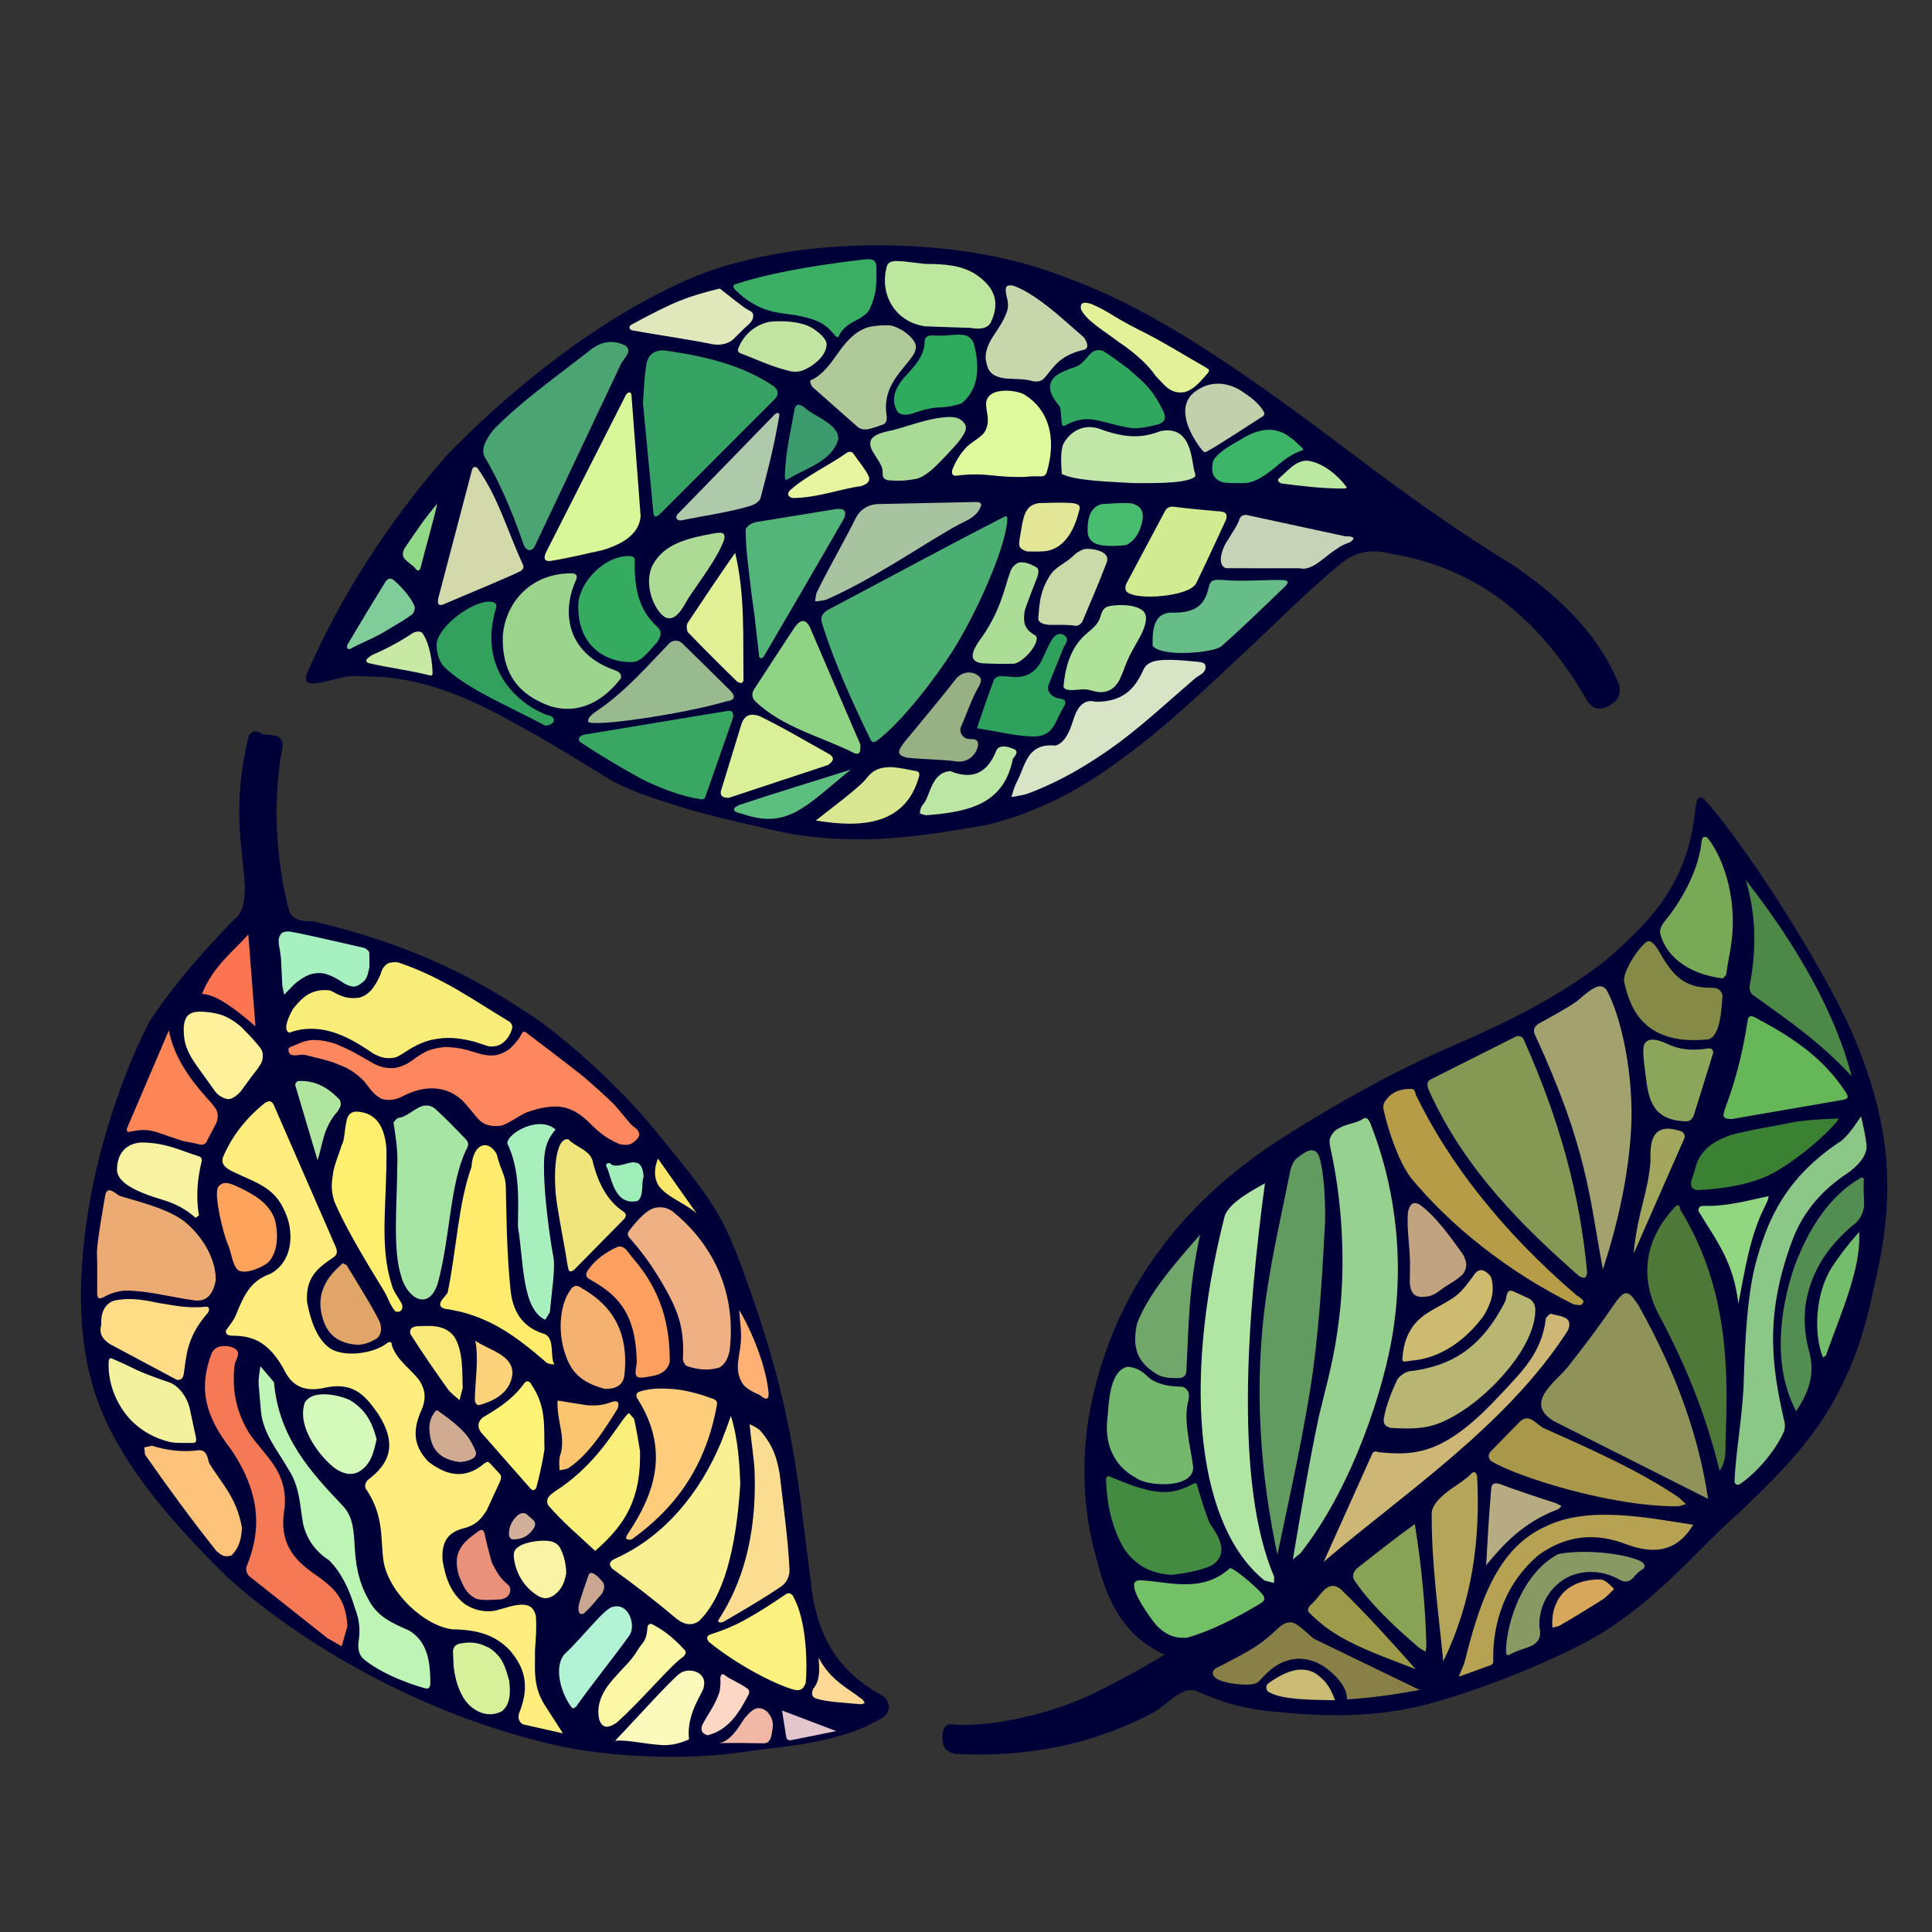 <svg width="24" height="24" version="1.1" viewBox="0 0 6.35 6.35" xmlns="http://www.w3.org/2000/svg">
 <rect x="0" y="0" width="6.35" height="6.35" fill="#333333" stroke="none"/>
 <g transform="translate(-123.5 -229.6)">
  <g transform="matrix(.188 0 0 .188 102.92 189.13)">
   <g fill="#000039">
    <path d="m113.81 228.16c-0.287 1.198-0.108 1.875-0.061 2.577 5e-3 0.302-0.045 0.499-0.186 0.604-0.823 0.845-1.16 1.314-1.467 1.759-0.411 0.772-0.884 2.068-1.086 3.338-0.157 0.986-0.216 2.13 0.11 3.156 0.333 1.047 1.117 2.062 2.317 3.239 1.094 0.992 3.126 2.326 5.664 2.925 1.082 0.255 2.453 0.273 3.333 0.141 0.422-0.063 0.779-0.092 1.085-0.145 0.607-0.105 1.023-0.24 1.4-0.472 0.149-0.128 0.091-0.293-0.027-0.375-0.781-0.421-1.165-1.054-1.254-2.043-0.241-1.772-0.273-3.024-1.313-5.737-0.228-0.547-0.365-0.766-0.649-1.153-0.205-0.28-0.499-0.628-0.738-0.926-0.623-0.779-1.71-1.752-2.318-2.117-0.717-0.474-1.399-0.84-2.454-1.212-0.347-0.112-0.708-0.226-1.235-0.349-0.262 0.011-0.357-0.063-0.407-0.174-0.187-0.698-0.324-1.779-0.117-2.874-1.9e-4 -0.047 0.01-0.129-0.084-0.179-0.071-0.037-0.249-0.026-0.291-0.056-0.084-0.061-0.181-0.048-0.224 0.074z"/>
    <path d="m126.18 245.93c1.132 0.057 2.291-0.115 3.442-0.719 0.233-0.117 0.511-0.5 0.79-0.371 0.522 0.235 0.927 0.324 1.533 0.368 0.893 0.084 1.756 0.066 2.657-0.196 1.033-0.301 2.202-0.805 2.76-1.132 1.124-0.658 1.85-1.609 2.498-2.155 0.966-0.936 1.936-1.812 2.353-3.882 0.343-1.437 0.434-2.689-0.384-4.566-0.591-1.305-1.936-3.352-2.561-4.033-0.133-0.112-0.141 0.056-0.159 0.146-0.12 1.323-0.791 1.988-1.57 2.667-0.774 0.606-1.663 1.057-2.628 1.473-1.019 0.437-2.036 1.003-2.94 1.576-1.365 0.857-3.044 2.352-3.482 5.015-0.022 0.18-0.197 1.247 0.164 2.449 0.178 0.715 0.484 1.313 1.177 1.623-0.424 0.261-0.898 0.508-1.2 0.658-0.776 0.387-1.889 0.63-2.562 0.559-0.117 0.024-0.128 0.168-0.124 0.265 5e-3 0.121 0.061 0.23 0.238 0.255z"/>
    <path d="m132.96 225.08c0.192-0.139 0.446-0.231 0.814-0.134 1.607 0.257 2.677 1.23 3.455 2.594 0.072 0.08 0.144 0.158 0.335 0.085 0.068-0.036 0.12-0.077 0.165-0.119 0.087-0.133 0.063-0.243 0.013-0.347-0.38-0.873-1.062-1.499-1.855-2.034-1.072-0.654-2.056-1.377-3.024-2.112-2.558-1.928-3.732-2.537-4.97-2.974-1.673-0.617-4.371-0.692-6.244 0.048-1.881 0.781-3.528 2.271-4.356 3.124-1.03 1.172-1.86 2.459-2.454 3.819-0.052 0.128-0.021 0.2 0.146 0.183 0.225-0.031 0.404-0.1 0.62-0.128 0.224 2.5e-4 0.325 8e-3 0.598 0.019 1.121 0.116 1.936 0.628 2.68 1.038 0.428 0.246 0.835 0.499 1.246 0.751 0.18 0.106 0.447 0.225 0.898 0.371 0.654 0.223 1.28 0.359 1.912 0.503 0.551 0.137 1.125 0.18 1.71 0.172 0.766-0.023 1.416-0.138 2.069-0.251 0.884-0.214 1.649-0.625 2.318-1.123 0.837-0.602 1.561-1.311 2.304-2.001 0.542-0.514 1.078-1.048 1.619-1.485z"/>
   </g>
   <g>
    <path d="m113 232.64c0.193-0.482 0.552-0.746 0.809-1.037l0.125 1.605c-0.344-0.293-0.666-0.548-0.933-0.567z" fill="#fd7450"/>
    <path d="m112.68 233.24c-5.2e-4 0.137 0.014 0.269 0.07 0.388 0.06 0.138 0.151 0.265 0.245 0.391l0.239 0.335c0.084 0.104 0.198 0.127 0.224 0.127 0.056 6e-3 0.152-0.057 0.22-0.136l0.184-0.251c0.063-0.08 0.125-0.159 0.173-0.24 0.016-0.041 0.033-0.08 0.027-0.166-0.01-0.078-0.075-0.142-0.132-0.209-0.072-0.089-0.158-0.167-0.236-0.252-0.079-0.07-0.16-0.128-0.248-0.172-0.105-0.056-0.211-0.075-0.305-0.09-0.143-0.013-0.306-0.038-0.396 0.063-0.051 0.064-0.06 0.138-0.065 0.21z" fill="#fff19b"/>
    <path d="m112.42 233.28-0.731 1.71c-0.012 0.033 6e-3 0.069 0.024 0.066 0.085-0.015 0.169-0.033 0.26-0.035 0.096 2e-3 0.179 0.013 0.359 0.081l0.332 0.112c0.06 9e-3 0.25 0.046 0.303 0.063 0.049 0.01 0.093-0.017 0.105-0.035 0.061-0.131 0.128-0.236 0.186-0.362 0.021-0.059 0.026-0.141-6e-3 -0.211-0.05-0.075-0.11-0.149-0.178-0.22-0.315-0.353-0.569-0.727-0.654-1.17z" fill="#fd8556"/>
    <path d="m114.11 234.54c-0.324 0.258-0.578 0.569-0.74 0.949-0.049 0.128 0.045 0.201 0.166 0.259 0.455 0.22 0.773 0.278 0.955 0.807 0.101 0.294 0.095 0.761-0.291 0.978-0.364 0.128-0.473 0.396-0.604 0.714-0.038 0.099-0.111 0.187-0.177 0.277-0.011 0.056 0.021 0.082 0.076 0.092 0.33 4e-3 0.659 0.043 0.974 0.661 0.17 0.298 0.442 0.306 0.693 0.247 0.512-0.108 0.717 0.177 0.921 0.466 0.347 0.545 0.179 0.88-0.186 1.15-0.026 0.035-0.083 0.108-8e-3 0.19 0.297 0.463 0.228 0.845 0.286 1.244 0.104 0.548 0.71 1.115 1.201 1.177 0.446 6e-3 0.746 0.1 1 0.361 0.238 0.276 0.377 0.593 0.167 1.107-0.025 0.086 1.3e-4 0.158 0.072 0.194l0.695 0.157-0.303-0.471c-0.234-0.352-0.179-0.659-0.186-0.976 0.013-0.201 0.032-0.402 0.016-0.604-0.028-0.116-0.078-0.187-0.211-0.198-0.157-0.011-0.339 0.065-0.511 0.106-0.211 0.03-0.374-0.024-0.517-0.115-0.25-0.189-0.34-0.462-0.391-0.755-0.035-0.412 0.166-0.525 0.405-0.582 0.22-0.071 0.287-0.189 0.365-0.304l0.23-0.498c0.038-0.086 0.019-0.121-8e-3 -0.147l-0.173-0.186c-0.042-0.038-0.069 2e-3 -0.1 0.018-0.376 0.317-0.719 0.153-0.966-0.036-0.289-0.296-0.258-0.58-0.141-0.863 0.116-0.24 0.076-0.4-5e-3 -0.539-0.134-0.199-0.411-0.367-0.496-0.637-3.1e-4 -0.058-0.022-0.06-0.065-0.049-0.234 0.198-0.755 0.267-1.008 0.109-0.186-0.125-0.327-0.381-0.408-0.813-0.034-0.474 0.239-0.623 0.477-0.795 0.061-0.05 0.045-0.102 0.03-0.155l-1.09-2.498c-0.029-0.057-0.069-0.086-0.144-0.038z" fill="#ffed7e"/>
    <path d="m112.94 235.48c-0.312-0.095-0.558-0.237-0.998-0.24-0.256 0.011-0.436 0.182-0.428 0.494 0.02 0.2 0.29 0.359 0.807 0.511 0.219 0.066 0.409 0.169 0.566 0.312l0.059-0.043c-0.059-0.355-0.02-0.663 0.05-0.955-3e-5 -0.065-0.032-0.07-0.057-0.08z" fill="#f7f3a1"/>
    <path d="m113.28 236.02c-0.074 0.127 0.081 0.788 0.166 0.983 0.076 0.172 0.083 0.396 0.193 0.473 0.148 0.08 0.466-0.083 0.527-0.149 0.125-0.135 0.192-0.404 0.107-0.744-0.109-0.298-0.385-0.44-0.604-0.548-0.131-0.06-0.291-0.153-0.388-0.015z" fill="#fda35c"/>
    <path d="m111.31 236.15c-0.023 0.141-0.154 0.861-0.147 1.03 5e-3 0.044 6e-3 0.466 4e-3 0.727 0.019 0.095 0.071 0.059 0.212-0.014 0.221-0.083 0.331-0.064 0.459-0.057 0.355 0.03 0.678 0.117 1.035 0.165 0.188 0.021 0.318-0.08 0.367-0.355 5e-3 -0.366-0.221-0.742-0.511-0.995-0.26-0.226-0.741-0.353-1.163-0.475-0.096-0.054-0.209-0.182-0.256-0.027z" fill="#ebab72"/>
    <path d="m115.46 237.35 0.067 0.034c0.177 0.289 0.531 0.862 0.585 1.009 0.051 0.142-0.014 0.244-0.056 0.272-0.095 0.057-0.195 0.109-0.341 0.112-0.397-0.03-0.546-0.236-0.615-0.499-0.146-0.54 0.275-0.839 0.359-0.927z" fill="#e1a568"/>
    <path d="m113.08 238.11c0.044 7e-3 0.059 0.042 0.025 0.104-0.308 0.354-0.369 0.626-0.408 0.962-0.022 0.094-5.9e-4 0.23-0.137 0.213l-1.169-0.624c-0.086-0.059-0.205-0.149-0.153-0.335-1e-3 -0.078-0.015-0.322 0.204-0.419 0.226-0.061 0.492-0.034 0.78 0.031 0.268 0.04 0.507 0.105 0.858 0.068z" fill="#ffdd87"/>
    <path d="m111.41 239.01c0.458 0.193 0.363 0.201 1.042 0.432 0.132 0.061 0.27 0.209 0.331 0.437l0.114 0.533c7e-3 0.047-5e-3 0.076-0.048 0.08-0.131 4.9e-4 -0.26 7e-3 -0.393-0.012-0.285-0.065-0.503-0.195-0.681-0.367-0.239-0.239-0.428-0.628-0.407-1.047 5e-3 -0.025 6e-3 -0.051 0.041-0.056z" fill="#f3f19d"/>
    <path d="m111.99 240.57 0.134-0.029c0.264 0.082 0.535 0.118 0.825 0.078 0.155-3e-3 0.152 0.186 0.178 0.229 0.207 0.345 0.474 0.584 0.571 1.125-8e-3 0.166-0.036 0.335-0.178 0.482-0.134 0.053-0.2-0.017-0.268-0.073-0.44-0.553-0.851-1.116-1.248-1.685z" fill="#fdc37a"/>
    <path d="m114.8 239.78c0.178-0.269 0.743-0.072 0.8-0.027 0.32 0.199 0.395 0.471 0.453 0.676-0.051 0.211-0.091 0.453-0.331 0.578-0.128 0.056-0.256 0.021-0.384-0.062-0.202-0.134-0.707-0.707-0.538-1.165z" fill="#d3f9bb"/>
    <path d="m117.4 244.42-0.013-0.284c7e-3 -0.084 0.056-0.129 0.146-0.14 0.236-0.04 0.345 0.013 0.484 0.077 0.254 0.161 0.291 0.37 0.353 0.573 0.025 0.214 0.023 0.415-0.128 0.538-0.286 0.146-0.531-0.048-0.631-0.175-0.117-0.165-0.182-0.365-0.21-0.59z" fill="#d7f19b"/>
    <path d="m113.78 242.65c0.241-0.586 0.276-1.235-0.274-2.046-0.452-0.581-0.573-1.067-0.337-1.681 0.039-0.075 0.101-0.119 0.192-0.123 0.106-5e-3 0.183 0.015 0.229 0.057 0.09 0.068 5e-3 0.172-0.02 0.263-0.058 0.496 0.056 0.873 0.25 1.195 0.273 0.407 0.682 0.664 0.624 1.312-0.121 0.671 0.225 0.956 0.59 1.205 0.238 0.18 0.48 0.348 0.508 0.862l-0.1 0.354-0.249-0.142-1.373-1.088c-0.047-0.054-0.056-0.111-0.041-0.169z" fill="#f57955"/>
    <path d="m114.02 239.15 0.238 0.281c0.085 0.965 0.635 1.563 1.218 2.177 0.333 0.378 0.035 0.912 0.436 1.626 0.151 0.288 0.391 0.4 0.708 0.538 0.329 0.196 0.372 0.557 0.372 0.935-9e-3 0.067-0.04 0.095-0.097 0.073-0.098-0.026-0.665-0.189-1.049-0.491-0.074-0.056-0.124-0.142-0.112-0.3 0.028-0.18 0.033-0.37-0.059-0.602-0.101-0.34-0.242-0.632-0.453-0.842-0.222-0.145-0.385-0.346-0.454-0.633-0.06-0.327-0.054-0.657-0.268-0.975-0.183-0.32-0.432-0.608-0.47-0.998l-0.037-0.432c-0.014-0.11 9e-3 -0.235 0.028-0.359z" fill="#bdf5b5"/>
    <path d="m117.08 239.94c-0.078 0.092-0.111 0.198-0.106 0.327 0.019 0.125 0.013 0.502 0.542 0.56 0.098-0.01 0.182-0.032 0.242-0.079 0.032-0.034 0.044-0.077 0.017-0.133-0.081-0.167-0.128-0.32-0.634-0.673-0.026-0.029-0.046-0.018-0.061-2e-3z" fill="#d1ab91"/>
    <path d="m117.84 242.03c-0.148 0.11-0.305 0.208-0.372 0.417-0.03 0.129-0.014 0.296 0.055 0.442 0.052 0.115 0.1 0.232 0.237 0.309 0.075 0.057 0.279 0.039 0.466 0.03 0.17-0.029 0.188-0.176 0.142-0.238-0.1-0.093-0.172-0.139-0.303-0.411-0.048-0.172-0.092-0.342-0.127-0.511-0.017-0.034-0.026-0.082-0.096-0.039z" fill="#e9917a"/>
    <path d="m118.44 242.18c0.16-4e-3 0.259-0.058 0.341-0.169 0.066-0.082 0.051-0.141-0.01-0.188l-0.097-0.085c-0.044-0.028-0.095-0.032-0.165 0.027-0.106 0.104-0.154 0.221-0.141 0.351 0.012 0.035 0.031 0.062 0.072 0.064z" fill="#d1af99"/>
    <path d="m118.45 242.45c1e-3 -0.097 0.066-0.134 0.13-0.171 0.195-0.089 0.47-0.091 0.548-0.058 0.066 0.022 0.116 0.062 0.143 0.129 0.061 0.113 0.097 0.29 0.096 0.422-0.027 0.137-0.061 0.273-0.221 0.388-0.076 0.045-0.156 0.077-0.273 5e-3 -0.308-0.185-0.418-0.51-0.423-0.715z" fill="#f9f3a3"/>
    <path d="m119.58 243.36c-4.1e-4 0.079 7e-3 0.147 0.09 0.118 0.137-0.119 0.255-0.277 0.329-0.36 0.032-0.07 0.049-0.135 7e-3 -0.195-0.05-0.053-0.093-0.111-0.165-0.149-0.036-0.014-0.067-0.015-0.084 0.029-0.061 0.188-0.148 0.41-0.177 0.558z" fill="#cba791"/>
    <path d="m119.45 245.1c-0.2-0.278-0.296-0.721-0.105-0.923 0.308-0.283 0.702-0.812 0.843-0.82 0.277-0.073 0.404 0.331 0.283 0.503-0.305 0.424-0.629 0.817-0.932 1.244-0.027 0.011-0.045 0.059-0.089-4e-3z" fill="#b3f3d5"/>
    <path d="m119.94 245.31c-0.073-0.366 0.216-0.65 0.311-0.758 0.126-0.146 0.257-0.251 0.377-0.458 0.058-0.099 0.139-0.125 0.156-0.341 2e-3 -0.061 0.018-0.103 0.074-0.097 0.161 0.083 0.333 0.188 0.584 0.46 0.016 0.026 0.027 0.054-0.02 0.108-0.232 0.154-0.72 0.756-1.172 1.158-0.101 0.066-0.246 0.149-0.311-0.071z" fill="#fcf7a5"/>
    <path d="m120.22 245.7c0.374-0.389 0.93-1.013 1.121-1.168 0.158-0.132 0.5-0.043 0.43 0.23-3e-3 0.09-0.309 0.453-0.257 0.913-0.138 0.062-0.285 0.103-0.449 0.101-0.373-0.022-0.607-0.097-0.846-0.077z" fill="#fbf9bb"/>
    <path d="m122.06 244.61c8e-3 -0.053 0.021-0.097 0.077-0.06 0.094 0.076 0.263 0.138 0.395 0.235 0.034 0.023 0.041 0.057 0.027 0.099-0.158 0.308-0.351 0.63-0.723 0.72-0.096-0.04-0.119-0.07-0.094-0.174 0.102-0.2 0.226-0.342 0.308-0.595 9e-3 -0.075 0.02-0.15 0.011-0.225z" fill="#fdd7c5"/>
    <path d="m122.04 245.74c0.193-0.033 0.325-0.249 0.444-0.433 0.113-0.131 0.226-0.261 0.402-0.111 0.137 0.159 0.09 0.285 0.066 0.426-0.038 0.113-0.081 0.114-0.119 0.122-0.254-6e-3 -0.529-8e-3 -0.793-4e-3z" fill="#f1b9a5"/>
    <path d="m123.14 245.17 0.947 0.36-0.792 0.16c-0.042 4e-3 -0.074-0.01-0.082-0.06z" fill="#e3c5cd"/>
    <path d="m129.3 243.02c0.013 0.176 0.362 0.653 0.421 0.697 0.116 0.101 0.239 0.195 0.496 0.181 0.392-0.107 0.846-0.334 1.253-0.579 0.075-0.042 0.132-0.078 0.085-0.157-0.039-0.074-0.447-0.44-0.58-0.484-0.5 0.454-1.078 0.235-1.581 0.215-0.063 6e-3 -0.116 0.024-0.094 0.128z" fill="#72c166"/>
    <path d="m130.77 244.41c-0.081 0.029-0.13 0.095-0.078 0.164 0.087 0.114 0.468 0.156 0.633 0.142 0.052-9e-3 0.113-0.012 0.163-0.066 0.168-0.186 0.359-0.375 0.701-0.386 0.219 0.01 0.431 0.094 0.66 0.342 0.093 0.108 0.17 0.223 0.169 0.37 0.412-0.025 0.852-0.087 1.27-0.165l-1.851-0.896c-0.102-0.084-0.215-0.198-0.305-0.252-0.085-0.054-0.166-0.041-0.244 0.011-0.093 0.053-0.195 0.194-0.442 0.36-0.197 0.132-0.449 0.258-0.678 0.376z" fill="#898048"/>
   </g>
   <path d="m131.65 244.69c-0.079 0.056-0.036 0.151 0.014 0.166 0.244 0.129 0.729 0.127 1.145 0.135-0.042-0.108-0.082-0.216-0.18-0.33-0.088-0.09-0.192-0.19-0.355-0.202-0.252-0.036-0.554 0.18-0.624 0.231z" fill="#cbbd76" fill-opacity=".995"/>
   <g>
    <path d="m129.94 242.8c0.071-0.01 0.51-0.052 0.739-0.183 0.135-0.101 0.162-0.221 0.132-0.351-0.029-0.118-0.103-0.24-0.187-0.358-0.096-0.216-0.151-0.433-0.221-0.649-0.012-0.076-0.037-0.068-0.069-0.055-0.14 0.08-0.287 0.13-0.447 0.146-0.303 0.02-0.65-0.115-1.005-0.265-0.061-0.035-0.07 0.015-0.078 0.043 0.015 0.435 0.1 0.849 0.322 1.223 0.21 0.301 0.483 0.424 0.813 0.448z" fill="#448b42"/>
    <path d="m130.33 240.92c-0.059-0.417-0.181-0.856-0.081-1.187 2e-3 -0.048 0.038-0.159-0.102-0.222-0.19-7e-3 -0.381-0.018-0.568-0.138-0.098-0.086-0.199-0.202-0.399-0.212-0.301 0.066-0.326 0.58-0.347 0.864-0.063 0.435 0.075 0.858 0.504 1.083 0.181 0.142 0.989 0.195 0.992-0.187z" fill="#74b86e"/>
    <path d="m130.45 236.85c-0.458 0.522-0.915 1.049-1.106 1.563-0.062 0.324-0.065 0.639 0.366 0.888 0.135 0.069 0.304 0.057 0.399 0.057 0.048-0.015 0.096-0.036 0.101-0.128 0.04-0.766 0.035-1.443 0.24-2.381z" fill="#72a76c"/>
    <path d="m131.74 242.94 5e-3 -0.106c-0.696-1.621-0.477-4.537-0.162-6.883-0.21 0.125-0.608 0.324-0.702 0.566-0.788 3.097-0.426 5.481 0.695 6.381z" fill="#b1e5a3"/>
    <path d="m131.8 242.45c0.224-1.076 0.469-2.139 0.626-3.239 0.123-0.951 0.167-1.804 0.208-2.594 6e-3 -0.367-0.015-0.867-0.11-1.152-0.016-0.026-0.042-0.093-0.147-0.091-0.07 0.018-0.146 0.068-0.236 0.141-0.045 0.035-0.081 0.101-0.109 0.191-0.14 0.693-0.303 1.41-0.408 2.094-0.263 1.702-0.108 3.312 0.177 4.649z" fill="#629b5f"/>
    <path d="m132.07 242.53 0.135-0.111c0.939-1.193 1.467-2.931 1.612-3.843 0.226-1.414-2e-3 -2.701-0.399-3.69-0.023-0.035-0.045-0.09-0.108-0.069-0.084 0.063-0.231 0.094-0.252 0.101-0.074 0.021-0.167 0.053-0.249 0.115-0.129 0.135-0.093 0.2-0.088 0.273 0.282 1.252 0.236 2.409 0.159 3-0.082 0.712-0.224 1.173-0.353 1.717-0.174 0.815-0.314 1.663-0.457 2.508z" fill="#97d18f"/>
   </g>
   <path d="m132.61 242.57c1.376-1.177 3.202-2.38 4.266-4.04 0.035-0.078 0.047-0.143-0.01-0.202-0.087-0.065-0.187-0.061-0.285-0.096-0.041 0.02-0.064 0.05-0.086 0.08-0.073 0.61-0.42 0.932-0.799 1.34-0.942 1.015-1.445 1.074-2.126 1.002-0.043-0.017-0.084-0.024-0.11 0.025z" fill="#d3bb78" fill-opacity=".977"/>
   <g>
    <path d="m133.78 240.23c-0.069-0.024-0.134-0.051-0.12-0.16 0.039-0.229 0.131-0.46 0.239-0.692 0.069-0.083 0.154-0.146 0.286-0.148 0.594-0.091 1.153-0.329 1.605-1.226 0.021-0.094 0.019-0.22 0.15-0.156l0.272 0.126c0.061 0.045 0.095 0.101 0.098 0.186 2.5e-4 0.66-0.775 1.454-1.284 1.778-0.432 0.275-0.672 0.329-1.245 0.291z" fill="#b9b572"/>
    <path d="m134.17 239.05-0.122 0.018c-0.058 8e-3 -0.053-0.014-0.065-0.028 0.026-0.341 0.105-0.458 0.182-0.581 0.19-0.264 0.492-0.343 0.752-0.534 0.135-0.108 0.212-0.223 0.297-0.337 0.065-0.111 0.169-0.195 0.322 3e-3 0.077 0.266-0.01 0.469-0.119 0.663-0.228 0.32-0.657 0.739-1.246 0.797z" fill="#cdbb70"/>
    <path d="m134.44 237.93c-0.138 0.018-0.301 0.041-0.325-0.228l4e-3 -0.38c-0.011-0.332-0.057-0.575-0.037-0.856 0.024-0.129 0.08-0.209 0.202-0.143 0.273 0.191 0.542 0.567 0.759 0.871 0.056 0.106 0.101 0.214-5e-3 0.354-0.091 0.085-0.195 0.147-0.308 0.215-0.076 0.049-0.16 0.139-0.289 0.166z" fill="#c1a380"/>
    <path d="m136.98 238.07c0.109 0.017 0.153 0.03 0.173-0.054-0.019-0.037-0.07-0.074-0.114-0.098-1.329-1.137-2.255-2.351-2.817-3.509-0.013-0.063-0.034-0.106-0.074-0.106-0.296-8e-3 -0.416 0.133-0.481 0.242-0.018 0.048-0.019 0.086-9e-3 0.128 0.09 0.395 0.262 0.892 0.475 1.183 0.688 0.835 1.685 1.638 2.847 2.214z" fill="#b79c48"/>
    <path d="m137.08 237.58c0.078 0.034 0.115 0.05 0.136-0.06-0.122-1.382-0.5-2.719-1.106-4.073-7e-3 -0.041-0.082-0.096-0.153-0.053l-1.478 0.743c-0.079 0.043-0.06 0.118-0.027 0.198 0.63 1.396 1.675 2.407 2.627 3.245z" fill="#839954"/>
    <path d="m137.49 237.46c0.27-0.818 0.449-1.659 0.494-2.444 0.054-0.951-0.176-1.998-0.431-2.447-0.057-0.069-0.124-0.075-0.199-0.037-0.113 0.052-0.217 0.159-0.324 0.243-0.209 0.142-0.439 0.263-0.664 0.389-0.053 0.039-0.102 0.08-0.07 0.176 0.932 2.017 0.957 2.855 1.195 4.12z" fill="#a3a16e"/>
    <path d="m138.03 237.18 0.889-2.022c0.012-0.062-0.018-0.078-0.038-0.105-0.509-0.188-0.574 0.143-0.557 0.502-0.042 0.579-0.226 0.885-0.295 1.624z" fill="#a3a75e"/>
    <path d="m138.94 234.87c0.073 3e-3 0.114-0.04 0.141-0.106l0.339-1.091c-9.4e-4 -0.061-0.034-0.089-0.101-0.075-0.322 0.042-0.483 0.017-0.731-0.094-0.093-0.044-0.354-0.147-0.389 0.077-8e-3 0.179 0.018 0.297 0.036 0.458 0.051 0.457 0.123 0.812 0.706 0.831z" fill="#8ba55a"/>
    <path d="m139.3 233.44c0.273-7e-3 0.264-0.655 0.284-0.767-0.032-0.129-0.117-0.138-0.203-0.139-0.524 0.01-0.714-0.296-0.92-0.657-0.032-0.044-0.106-0.178-0.193-0.154-0.181 0.126-0.426 0.542-0.407 0.694 0.08 0.37 0.275 1.133 1.439 1.023z" fill="#858b46"/>
    <path d="m139.59 232.37 0.056-0.061c0.023-0.191 0.069-0.383 0.092-0.561 0.116-0.884-0.205-1.58-0.421-1.837-0.062-0.036-0.088-6e-3 -0.1 0.057-0.048 0.524-0.368 1.062-0.617 1.368-0.081 0.1-0.133 0.185-0.1 0.274 0.119 0.425 0.549 0.698 1.09 0.761z" fill="#78a956"/>
    <path d="m134.22 244.45c-0.433-0.489-0.876-0.982-1.319-1.407-0.081-0.059-0.152-0.068-0.228-0.021-0.089 0.049-0.165 0.184-0.245 0.257-0.011 0.024-0.129 0.088-0.082 0.17 0.164 0.165 0.354 0.331 0.681 0.502 0.403 0.208 0.797 0.342 1.194 0.498z" fill="#9d9b4a"/>
    <path d="m134.39 244.14c9e-3 -0.035 0.013-0.068 0.015-0.1-0.014-0.661-0.085-1.415-0.202-2.129-0.343 0.246-0.672 0.507-1.005 0.769-0.055 0.052-0.095 0.11-0.063 0.197 0.262 0.398 0.671 0.79 1.117 1.175 0.047 0.038 0.092 0.061 0.137 0.088z" fill="#89a356"/>
    <path d="m134.7 244.31c0.506-1.034 0.652-2.131 0.592-3.243-0.015-0.033-0.031-0.089-0.087-0.051-0.107 0.111-0.249 0.197-0.379 0.289-0.19 0.135-0.306 0.266-0.328 0.398-6e-3 0.883 0.117 1.741 0.202 2.607z" fill="#b5a558"/>
    <path d="m134.97 244.58 0.554-0.201c0.045-0.014 0.052-0.045 0.051-0.079-0.014-0.444 0.088-1.257 0.801-1.855 0.478-0.34 0.985-0.388 1.516-0.184 0.365 0.137 0.851 0.217 1.177-0.338-0.856-0.135-1.851-0.329-2.579 0.03-0.866 0.387-1.166 1.373-1.421 2.385z" fill="#b7a152"/>
    <path d="m135.8 244.17c7e-3 0.019 0.017 0.045 0.057 0.026 0.134-0.078 0.258-0.099 0.402-0.163 0.111-0.068 0.161-0.15 0.122-0.327-0.016-0.278 0.118-0.665 0.488-0.863 0.331-0.163 0.679-0.093 0.902 0.035 0.094 0.057 0.174 0.046 0.238-0.015 0.067-0.081 0.124-0.135 0.176-0.161 0.08-0.064 0.01-0.111-0.028-0.14-0.268-0.132-0.974-0.219-1.446-0.127-0.696 0.369-0.933 1.365-0.912 1.735z" fill="#899964"/>
    <path d="m136.61 243.72 0.104-0.023c0.26-0.147 0.514-0.305 0.768-0.464 0.076-0.047 0.137-0.124 0.205-0.186-0.052-0.058-0.108-0.111-0.175-0.15-0.043-0.022-0.097-0.019-0.151-0.017-0.639 0.045-0.782 0.504-0.752 0.841z" fill="#d7a75c"/>
    <path d="m135.45 242.63c0.271-0.322 0.61-0.734 1.258-0.979 0.023-0.014 0.042-0.033 0.058-0.056l-0.09-0.047c-0.309-0.1-0.702-0.229-0.99-0.339-0.122-0.034-0.137 0.022-0.146 0.071-0.04 0.45-0.065 0.9-0.09 1.349z" fill="#b7ab81"/>
    <path d="m135.54 240.63c-0.05 0.053-0.066 0.11-0.011 0.174 0.41 0.264 2.098 0.809 3.284 0.796l0.131-0.037-0.124-0.116c-0.706-0.48-1.551-0.849-2.382-1.222-0.136-0.092-0.238-0.234-0.384-0.119z" fill="#a9984a"/>
    <path d="m139.33 241.47c-0.156-1.046-0.525-2.152-1.218-3.386-0.186-0.283-0.241-0.283-0.452 0.025-0.169 0.248-0.388 0.555-0.779 1.05-0.094 0.119-0.215 0.21-0.36 0.393-0.146 0.192-0.178 0.38 0.109 0.558 0.913 0.459 1.808 0.91 2.7 1.36z" fill="#8f935a"/>
    <path d="m139.53 240.98c0.056-0.072 0.086-0.169 0.101-0.282l0.021-0.842c0.015-1.166-0.123-2.324-0.805-3.438-0.011-0.043-0.014-0.122-0.09-0.058-0.522 0.552-0.636 1.208-0.298 1.872 0.448 0.833 0.825 1.726 1.072 2.747z" fill="#4e7838"/>
    <path d="m141.34 239 0.05-0.037c0.262-0.739 0.623-1.528 0.581-2.161-0.18 0.202-0.366 0.443-0.483 0.629-0.278 0.442-0.322 1.149-0.148 1.568z" fill="#74bd6c"/>
    <path d="m140.87 239.94c0.187-0.286 0.326-0.59 0.245-0.974-0.116-0.419-0.099-0.625-0.087-0.841 0.076-0.583 0.371-1.048 0.824-1.43 0.112-0.077 0.186-0.189 0.207-0.348-3e-3 -0.155-0.017-0.321-5e-3 -0.457-5e-3 -0.036-0.027-0.041-0.056-0.032-0.528 0.306-0.906 0.858-1.168 1.576-0.258 0.774-0.367 1.742 0.041 2.506z" fill="#528d52"/>
    <path d="m139.86 238.06c0.109-0.556 0.199-1.201 0.479-1.733 0.049-0.099 0.044-0.12 0.05-0.15-0.37 0.081-0.743 0.18-1.102 0.171-0.051 2e-3 -0.14-0.013-0.122 0.098 0.327 0.53 0.611 0.893 0.695 1.615z" fill="#91d781"/>
    <path d="m139.79 241.17c0.025 0.063 0.058 0.065 0.104 0.038 0.248-0.169 0.59-0.534 0.76-0.908 0.025-0.071 0.024-0.146-1.2e-4 -0.225-0.217-0.958-0.335-1.843 0.159-3.151 0.248-0.639 0.701-0.98 0.971-1.159 0.13-0.095 0.33-0.273 0.317-0.478-0.017-0.159-0.059-0.334-0.095-0.505-0.107 0.147-0.191 0.294-0.342 0.426-0.962 0.628-1.272 1.351-1.469 2.026-0.182 0.603-0.22 1.453-0.246 2.303-0.04 0.661-0.136 1.115-0.157 1.634z" fill="#8bc787"/>
    <path d="m141.62 234.82c-0.067 0.116-0.522 0.578-1.079 0.913-0.306 0.184-0.768 0.311-1.406 0.339-0.059-0.015-0.115-0.035-0.101-0.147l0.108-0.35c0.122-0.266 0.338-0.37 0.563-0.459 0.374-0.104 0.759-0.156 1.179-0.243 0.279-0.036 0.507-0.044 0.735-0.052z" fill="#3a8134"/>
    <path d="m141.71 234.49-1.963 0.34c-0.211 3e-3 -0.135-0.096-0.13-0.159 0.251-0.654 0.35-1.214 0.402-1.543 6e-3 -0.07 0.026-0.122 0.113-0.084 0.614 0.324 1.185 0.677 1.601 1.312 0.078 0.114 0.015 0.114-0.023 0.134z" fill="#66b758"/>
    <path d="m141.84 234.08c-0.601-0.64-1.098-0.963-1.688-1.393-0.074-0.037-0.109-0.103-0.092-0.206 0.126-0.652 0.099-1.261-0.071-1.83 0.887 1.131 1.57 2.332 1.851 3.429z" fill="#4c8946"/>
    <path d="m115.54 226.54c0.223-0.376 0.447-0.748 0.674-1.115 0.031-0.034 0.061-0.056 0.115-0.034 0.087 0.062 0.337 0.314 0.389 0.484 9e-3 0.03-0.011 0.091-0.029 0.117-0.097 0.088-0.377 0.242-0.474 0.303-0.199 0.127-0.496 0.237-0.621 0.316-0.064 0.012-0.064-0.025-0.055-0.072z" fill="#80cd99"/>
    <path d="m115.89 226.78c-0.035 0.04-0.018 0.065 0.03 0.081 0.362 0.082 0.722 0.127 1.07 0.214 0.019 3e-3 0.036 2e-3 0.041-0.033-9e-3 -0.366-0.107-0.618-0.178-0.706-0.022-0.037-0.105-0.037-0.163-6e-3 -0.065 0.036-0.245 0.179-0.705 0.383-0.037 0.018-0.062 0.037-0.096 0.068z" fill="#c7e9a3"/>
    <path d="m116.71 225.18c0.034 0.046 0.068 0.091 0.106 0.031 0.096-0.38 0.236-0.863 0.297-1.14-0.205 0.237-0.382 0.5-0.572 0.78-0.047 0.087-0.032 0.146 5e-3 0.191 0.055 0.053 0.109 0.094 0.164 0.138z" fill="#91d989"/>
    <path d="m117.13 225.72c-0.011 0.075-0.018 0.146 0.082 0.116 0.454-0.196 1.154-0.482 1.362-0.588 0.02-0.015 0.066-0.052 0.035-0.115-0.266-0.572-0.428-1.174-0.796-1.688-6.5e-4 0-0.071-0.049-0.092 0.032-0.208 0.795-0.59 2.244-0.59 2.244z" fill="#d3d9ab"/>
    <path d="m118.63 224.81c0.038 0.076 0.127 0.119 0.188 5e-3l1.51-3.193c0.06-0.107 0.199-0.216 0.076-0.313-0.207-0.104-0.414-0.086-0.619 0.079-0.575 0.451-1.207 0.893-1.688 1.389-0.138 0.176-0.237 0.349-0.143 0.501 0.324 0.546 0.547 1.159 0.676 1.533z" fill="#4aa572"/>
    <path d="m119.02 224.91c-0.017 0.037-0.09 0.18 0.073 0.163 0.358-0.059 0.585-0.121 0.895-0.185 0.455-0.132 0.662-0.342 0.68-0.6l-0.16-2.113c-0.011-0.087-0.081-0.039-0.098-3e-3z" fill="#d7f799"/>
    <path d="m120.89 224.22c0.01 0.111 0.063 0.085 0.127 0.021l1.995-1.996c0.098-0.102 0.033-0.183-0.011-0.223-0.537-0.361-1.151-0.519-1.863-0.622-0.2-0.035-0.354 0.047-0.373 0.268-0.036 0.215-0.041 0.429-0.056 0.644z" fill="#36a364"/>
    <path d="m121.31 224.26c-0.041 0.053-0.012 0.114 0.075 0.103 0.4-0.084 0.841-0.142 1.201-0.253 0.064-0.024 0.126-0.044 0.175-0.125 0.115-0.439 0.226-0.84 0.331-1.449 0.013-0.079-0.064-0.049-0.092-0.012z" fill="#afc9ab"/>
    <path d="m123.19 223.61c2e-3 0.043 0.023 0.054 0.068 0.024 0.312-0.188 0.754-0.304 0.864-0.684 0.03-0.267-0.438-0.409-0.585-0.558-0.067-0.047-0.144-0.091-0.176 0.022-0.065 0.373-0.168 0.786-0.171 1.196z" fill="#3c9b6c"/>
    <path d="m123.3 223.82c-0.098 0.081-0.042 0.142 0.026 0.152 0.419 3e-3 0.89-0.173 1.183-0.204 0.105-0.031 0.181-0.076 0.147-0.175-0.06-0.128-0.167-0.249-0.251-0.373-0.026-0.043-0.059-0.075-0.128-0.041-0.313 0.222-0.7 0.398-0.977 0.641z" fill="#e7f59f"/>
    <path d="m120.51 221.04c-0.025-0.01-0.063-0.056-0.012-0.093 0.767-0.417 0.982-0.494 1.553-0.637 0.168 0.126 0.388 0.317 0.506 0.379 0.034 0.017 0.11 0.042 0.068 0.16-0.03 0.062-0.083 0.104-0.134 0.148l-0.199 0.196c-7e-3 9e-3 -0.133 0.131-0.363 0.092-0.424-0.088-0.945-0.158-1.419-0.245z" fill="#dfe7bb"/>
    <path d="m122.37 221.37c0.109-0.294 0.342-0.427 0.526-0.474 0.058-0.012 0.577-0.062 0.835 0.148 0.169 0.12 0.186 0.207 0.189 0.233 3e-3 0.223-0.267 0.4-0.372 0.445-0.092 0.048-0.199 0.058-0.327 0.017-0.237-0.06-0.473-0.163-0.71-0.259l-0.094-0.034c-0.058-0.033-0.047-0.053-0.047-0.077z" fill="#c1e5a1"/>
    <path d="m122.31 220.32c-0.035-0.046-0.023-0.071 0.016-0.086 0.486-0.161 1.194-0.307 2.22-0.429 0.097-8e-3 0.237-0.037 0.243 0.115-3e-3 0.229 0.03 0.443-0.121 0.759-0.015 0.023-0.047 0.085-0.196 0.168-0.133 0.072-0.272 0.133-0.345 0.309-7e-3 0.012-0.046-2e-3 -0.067-0.03-0.167-0.22-0.35-0.278-0.58-0.329-0.28-0.065-0.546-0.033-0.874-0.24-0.119-0.067-0.21-0.151-0.297-0.237z" fill="#3aaf64"/>
    <path d="m123.67 222.03c-0.033-0.044-0.035-0.077-0.039-0.111 0.125-0.052 0.236-0.148 0.337-0.278 0.147-0.164 0.369-0.632 0.777-0.673 0.087-0.011 0.176-0.021 0.285-0.013 0.185 0.034 0.36 0.182 0.415 0.272 0.028 0.045 0.069 0.121-0.014 0.251-0.181 0.265-0.52 0.524-0.469 1 0.011 0.081 0.026 0.164-0.046 0.206-0.087 0.032-0.174 0.062-0.267 0.085-0.062 9e-3 -0.124 0.01-0.187-0.039z" fill="#afc999"/>
    <path d="m124.97 219.93c0.033-0.124 0.167-0.1 0.288-0.095 0.166 0.018 0.285 0.032 0.39 0.045 0.307 9.4e-4 0.611 0.015 0.871 0.177 0.299 0.2 0.458 0.455 0.27 0.848-0.017 0.024-0.069 0.146-0.356 0.093-0.25-7e-3 -0.521-0.017-0.791-0.027-0.529-0.076-0.801-0.562-0.672-1.04z" fill="#bde79f"/>
    <path d="m125.17 222.48c-0.096-0.147-0.11-0.317 0.044-0.536 0.123-0.175 0.417-0.382 0.42-0.713-1e-4 -0.049 0.026-0.085 0.099-0.101 0.147 7e-3 0.273 6e-3 0.362-7e-3 0.15-5e-3 0.31-0.04 0.394 0.136 0.109 0.396 0.103 0.802-0.207 1.057-0.101 0.034-0.219 0.066-0.372 0.071-0.116 6e-3 -0.209 0.015-0.433 0.088-0.02 7e-3 -0.193 0.087-0.306 4e-3z" fill="#2eab5c"/>
    <path d="m124.69 223.08c-0.034-0.153 0.063-0.177 0.098-0.209 0.143-0.063 0.203-0.065 0.287-0.084 0.294-0.079 0.591-0.194 0.881-0.224 0.134-0.011 0.302-0.03 0.393 0.138 0.023 0.086-0.029 0.149-0.069 0.215-0.069 0.108-0.205 0.24-0.317 0.363-0.156 0.162-0.312 0.316-0.47 0.357-0.139 0.028-0.291 0.046-0.506 0.025-0.042-0.014-0.084-0.026-0.088-0.104 3e-3 -0.06-4e-3 -0.112-0.032-0.162-0.056-0.118-0.142-0.209-0.178-0.314z" fill="#a9db97"/>
    <path d="m127.02 221.88c0.169 0.017 0.356 3e-3 0.512 0.052 0.085 0.011 0.151-3e-3 0.199-0.061 0.156-0.181 0.25-0.379 0.654-0.482 0.143-0.019 0.09-0.134 0.04-0.215-0.034-0.037-0.133-0.117-0.253-0.224-0.329-0.294-0.676-0.575-0.976-0.685-0.096-0.027-0.157-0.01-0.144 0.096 5e-3 0.12 0.089 0.217-7e-3 0.419-0.105 0.268-0.365 0.473-0.344 0.766 0.027 0.143 0.043 0.289 0.32 0.333z" fill="#c5d7ab"/>
    <path d="m126.22 223.58c-0.033-1e-3 -0.122 0.028-0.107-0.089 0.059-0.162 0.149-0.302 0.267-0.424 0.113-0.096 0.289-0.187 0.324-0.291 0.077-0.183 2e-3 -0.293 4e-3 -0.459 0.022-0.319 0.594-0.221 0.681-0.145 0.387 0.239 0.569 0.719 0.378 1.355-0.015 0.035-0.033 0.068-0.106 0.068-0.086-5e-3 -0.183-3e-3 -0.279 9e-3 -0.194 6e-3 -0.397-7e-3 -0.605-0.03-0.1-0.013-0.336-0.026-0.557 5e-3z" fill="#dff99d"/>
    <path d="m128.55 220.58c-0.122-0.037-0.213-0.038-0.18 0.103 0.108 0.203 0.41 0.373 0.645 0.554 0.321 0.216 0.527 0.413 0.653 0.596 0.144 0.145 0.257 0.34 0.524 0.285 0.174-0.058 0.279-0.204 0.397-0.334 0.041-0.065-0.013-0.072-0.041-0.095-0.345-0.198-0.699-0.416-1.036-0.591-0.196-0.096-0.39-0.198-0.581-0.315-0.137-0.087-0.263-0.152-0.381-0.202z" fill="#e3f199"/>
    <path d="m128.03 222.67c-0.028-0.336-0.013-0.262-0.076-0.349-0.127-0.161-0.14-0.261-0.123-0.344 0.052-0.162 0.215-0.21 0.357-0.27 0.142-0.04 0.178-0.078 0.217-0.118 0.099-0.083 0.146-0.243 0.342-0.192 0.158 0.101 0.305 0.21 0.451 0.319 0.204 0.187 0.407 0.312 0.611 0.747 0.034 0.083 0.056 0.163-0.086 0.22-0.108 0.029-0.236 0.059-0.399 0.071-0.254-0.012-0.508-0.117-0.746-0.152-0.166-0.026-0.332 0.013-0.487 0.103-0.021 5e-3 -0.043 0.025-0.061-0.036z" fill="#30a75e"/>
    <path d="m128.03 223.55c-0.012-0.212-0.029-0.441 0.051-0.563 0.134-0.204 0.349-0.304 0.593-0.23 0.45 0.167 0.744 0.178 1.078 0.047 0.579-0.119 0.542 0.569 0.608 0.738 0.022 0.057-0.01 0.063-0.027 0.077-0.204 0.112-0.795 0.09-1.045 0.093-0.392-0.022-1.049-0.042-1.258-0.162z" fill="#c3e7a9"/>
    <path d="m130.51 223.16c0.014 0.014 0.033 9e-3 0.051 3e-3 0.316-0.178 0.659-0.414 0.988-0.621 0.014-0.012 0.031-0.029 0.019-0.07-0.101-0.175-0.252-0.274-0.401-0.373-0.176-0.117-0.462-0.19-0.717-0.043-0.599 0.307 0.014 1.069 0.059 1.104z" fill="#c1d1ab"/>
    <path d="m130.85 223.7c0.118 0.016 0.262 0.013 0.404 0.011 0.225-0.029 0.432-0.211 0.641-0.385 0.115-0.085 0.227-0.151 0.333-0.183 0.049-0.023 6e-3 -0.043-0.012-0.063-0.078-0.069-0.092-0.1-0.236-0.2-0.242-0.16-0.492-0.111-0.746 0.024-0.058 0.05-0.448 0.22-0.555 0.415-0.037 0.152-0.039 0.316 0.17 0.38z" fill="#3cb568"/>
    <path d="m131.88 223.72c-0.065-0.022-0.081-0.052-0.056-0.088 0.159-0.134 0.3-0.323 0.507-0.312 0.295 0.04 0.561 0.301 0.665 0.443 0.022 0.019 0.031 0.036-0.03 0.044-0.367 3e-3 -0.726-0.043-1.085-0.087z" fill="#bbe9a1"/>
    <path d="m114.34 231.69c8e-3 -0.059 0.031-0.079 0.05-0.109 0.055-0.034 0.098-0.031 0.137-0.03 0.275 0.046 0.835 0.18 1.31 0.287 0.033 0.015 0.06 0.037 0.082 0.067 0.01-0.013 6e-3 0.162 8e-3 0.264-0.019 0.082-0.028 0.167-0.082 0.236-0.056 0.052-0.113 0.103-0.192 0.111-0.064-9e-3 -0.127-0.027-0.186-0.07-0.089-0.061-0.178-0.109-0.267-0.141-0.1-0.039-0.206-0.033-0.315-2e-3 -0.115 0.046-0.199 0.108-0.274 0.173l-0.175 0.18-0.032-0.153-0.023-0.475c-0.01-0.087-0.021-0.171-0.038-0.243z" fill="#a7f1c1"/>
    <path d="m114.53 233.32c0.188-0.074 0.376-0.077 0.537-0.058 0.326 0.045 0.62 0.209 0.937 0.43 0.1 0.044 0.185 0.095 0.364 0.064 0.142-0.037 0.278-0.209 0.619-0.305 0.188-0.039 0.379-0.075 0.772 0.025l0.25 0.082c0.112 0.013 0.179-0.016 0.22-0.038 0.12-0.08 0.167-0.187 0.19-0.266 0.014-0.048 3.9e-4 -0.089-0.044-0.126-0.611-0.365-1.153-0.767-1.943-1.036-0.049-9e-3 -0.114-9e-3 -0.183 0.016-0.045 0.032-0.098 0.071-0.131 0.199-0.057 0.132-0.107 0.201-0.157 0.266-0.104 0.117-0.225 0.144-0.254 0.138-0.111 0.014-0.222-7e-3 -0.331-0.061l-0.132-0.067c-0.161-0.024-0.289 9e-3 -0.399 0.073-0.114 0.077-0.186 0.162-0.255 0.249-0.065 0.112-0.098 0.203-0.116 0.283-7e-3 0.071 7e-3 0.124 0.058 0.131z" fill="#f9ed7a"/>
    <path d="m114.51 233.61c-4.1e-4 0.047 0.017 0.076 0.043 0.096 0.034 9e-3 0.07 0.015 0.113 8e-3 0.061-0.012 0.099-0.013 0.154-6.6e-4 0.206 0.056 0.39 0.084 0.587 0.172 0.168 0.061 0.302 0.159 0.419 0.274 0.094 0.112 0.162 0.241 0.311 0.316 0.091 0.028 0.194 0.034 0.329-0.023 0.16-0.083 0.327-0.154 0.533-0.159 0.187-2e-3 0.374 0.046 0.559 0.218 0.015 0.014 0.082 0.088 0.146 0.168 0.084 0.104 0.141 0.175 0.186 0.202 0.1 0.083 0.293 0.082 0.367 0.057 0.151-0.059 0.279-0.166 0.432-0.231 0.152-0.05 0.306-0.098 0.525-0.097 0.205 0.013 0.366 0.108 0.51 0.237 0.156 0.154 0.301 0.308 0.574 0.42 0.098 0.023 0.19 0.026 0.265-0.049 0.035-0.028 0.069-0.057 0.079-0.104 9e-3 -0.03-0.015-0.089-0.054-0.118-0.032-0.024-0.085-0.067-0.107-0.094-4e-3 -5e-3 -0.254-0.307-0.259-0.307-0.059-0.072-0.492-0.458-0.552-0.507-0.17-0.137-1.014-0.781-1.02-0.783-0.042-7e-3 -0.043 7e-3 -0.051 0.018l-0.058 0.096c-0.049 0.071-0.103 0.125-0.157 0.179-0.079 0.06-0.168 0.103-0.273 0.118-0.178 0.017-0.324-0.053-0.488-0.097-0.118-0.029-0.241-0.048-0.371-0.049-0.104 0.01-0.207 0.029-0.308 0.066-0.089 0.044-0.174 0.094-0.253 0.157-0.099 0.072-0.207 0.128-0.334 0.145-0.113 5e-3 -0.232-7e-3 -0.373-0.088l-0.324-0.185c-0.104-0.053-0.21-0.103-0.318-0.148-0.116-0.039-0.238-0.068-0.38-0.069-0.091-2e-3 -0.181 0.021-0.271 0.062l-0.154 0.063c-0.015 0.011-0.023 0.024-0.028 0.037z" fill="#ff875e"/>
    <path d="m114.63 234.24c-4e-3 -0.037 0.021-0.054 0.043-0.074 0.372-0.027 0.612 0.2 0.737 0.33 0.044 0.109-0.014 0.146-0.042 0.204-0.254 0.281-0.262 0.598-0.348 0.85z" fill="#afe59f"/>
    <path d="m115.31 236.26c-0.059-0.19-0.043-0.312-0.026-0.435 0.017-0.176 0.104-0.361 0.158-0.54 0.052-0.088 0.043-0.224 0.079-0.391 0.026-0.199 0.147-0.205 0.246-0.188 0.315 0.045 0.429 0.31 0.457 0.636 0.014 0.932-0.13 1.686 0.089 2.372 0.023 0.115 0.113 0.227 0.181 0.346 0.023 0.072 8e-3 0.156-0.109 0.136-0.091-0.097-0.124-0.217-0.183-0.326-0.387-0.631-0.716-1.185-0.893-1.609z" fill="#ffef6e"/>
    <path d="m117.12 237.71c-0.168 0.497-0.547 0.239-0.642-0.146-0.146-0.453-0.068-1.254-0.065-1.894 0.014-0.278-0.026-0.528-0.066-0.78 0.025-0.032 0.046-0.061 0.077-0.078 0.125-0.012 0.229-0.109 0.342-0.171 0.085-0.051 0.203-0.082 0.317 0.015 0.143 0.132 0.311 0.298 0.523 0.521 0.082 0.081 0.038 0.143 5e-3 0.207-0.281 0.599-0.269 1.512-0.491 2.326z" fill="#a7e5a5"/>
    <path d="m117.71 235.67c-0.23 0.635-0.263 1.46-0.416 2.192-0.018 0.058-0.249 0.224-0.051 0.285 0.78 0.105 1.287 0.518 1.785 0.945 0.033 0.018 0.08 0.025 0.131 0.029-0.079-0.139 0.013-0.447-0.166-0.532-0.331-0.095-0.544-0.324-0.596-0.739-0.073-0.693-0.074-1.358-0.086-1.844-0.01-0.212-0.071-0.222-0.162-0.569-0.156-0.267-0.416-0.171-0.438 0.231z" fill="#ffeb6c"/>
    <path d="m119 238.34 0.081-0.133c0.029-0.334 0.094-0.725 0.066-0.942-0.078-0.421-0.152-1.016-0.166-1.444-0.013-0.394 0.011-0.586 0.2-0.808-0.291-0.257-0.851 0.07-0.844 0.242 0.223 0.47 0.191 0.965 0.186 1.458 0.101 0.593 0.064 1.436 0.477 1.627z" fill="#a7efbd"/>
    <path d="m119.39 237.38c0.016 0.064 9e-3 0.164 0.116 0.085l0.881-0.895c0.035-0.051 0.028-0.092-0.023-0.125-0.26-0.171-0.439-0.472-0.539-0.899-0.062-0.18-0.32-0.244-0.418-0.361-0.23-0.053-0.283 0.614-0.198 1.153 0.066 0.414 0.14 0.765 0.18 1.042z" fill="#efe57c"/>
    <path d="m120.62 236.26c0.11-0.092 0.057-0.325 0.1-0.413-3e-3 -0.123-0.04-0.255-0.152-0.257-0.082-0.028-0.296 0.1-0.411 0.035-0.049-0.063-0.125-3e-5 -0.079 0.051 0.075 0.148 0.126 0.686 0.541 0.584z" fill="#9fedb9"/>
    <path d="m120.97 235.52c-0.059 0.159-0.081 0.321 0.015 0.479 0.164 0.212 0.448 0.293 0.662 0.481z" fill="#fbe76c"/>
    <path d="m119.44 237.82c-0.16 0.213-0.245 0.68-0.084 1.138 0.094 0.269 0.245 0.473 0.688 0.59 0.19 2e-3 0.315-0.063 0.34-0.232 0.059-0.537-0.04-1.133-0.745-1.528-0.087-0.07-0.15-0.047-0.199 0.032z" fill="#f5b170"/>
    <path d="m119.73 237.5c-0.028 0.058-0.01 0.102 0.05 0.133 0.429 0.244 0.798 0.528 0.819 1.411 0.017 0.113-0.102 0.325 0.1 0.306 0.212-0.03 0.418-0.046 0.478-0.274 5e-3 -0.64-0.146-1.243-0.648-1.819-0.079-0.09-0.144-0.237-0.272-0.189-0.191 0.087-0.388 0.214-0.527 0.432z" fill="#fd9f5e"/>
    <path d="m120.47 236.78c-0.037 0.045-0.035 0.089 8e-3 0.131 0.14 0.166 0.395 0.445 0.707 1.042 0.152 0.291 0.243 0.594 0.224 1.018-9e-3 0.091 0.02 0.155 0.076 0.181 0.19 0.062 0.378 0.079 0.562 0.022 0.087-0.054 0.153-0.148 0.18-0.315 0.125-1.145-0.416-1.948-1.01-2.422-0.07-0.042-0.144-0.08-0.28-0.058-0.154 0.023-0.329 0.218-0.468 0.402z" fill="#efb183"/>
    <path d="m122.39 238.17c0.02 0.281 0.063 0.448 2e-3 0.763-0.014 0.118-0.08 0.348 0.085 0.557 0.078 0.074 0.173 0.123 0.274 0.165 0.093 0.079 0.161 0.102 0.154-0.038-0.054-0.56-0.371-1.226-0.516-1.448z" fill="#ffb174"/>
    <path d="m116.65 238.6c0.214 0.334 0.432 0.652 0.662 0.972 0.056 0.062 0.124 0.117 0.19 0.172l0.056-0.214c-0.012-0.233 0.017-0.648-0.154-0.904-0.174-0.209-0.411-0.181-0.643-0.174-0.081 7e-3 -0.153 0.049-0.112 0.148z" fill="#f8e979"/>
    <path d="m117.85 239.83c0.321-0.089 0.555-0.26 0.577-0.557 2e-3 -0.334-0.44-0.408-0.649-0.57 0.062 0.326-2e-3 0.688-9e-3 1.034 2e-3 0.031 0.019 0.104 0.082 0.093z" fill="#fcd37a"/>
    <path d="m117.88 240.31 0.856 0.973c0.05 0.059 0.079 0.035 0.106-8.6e-4 0.064-0.235 0.115-0.479 0.145-0.677-0.012-0.395 0.038-0.742-0.228-1.133-0.016-0.039-0.077-0.102-0.135-0.01-0.233 0.323-0.58 0.497-0.724 0.591-0.108 0.104-0.063 0.193-0.021 0.257z" fill="#fdf376"/>
    <path d="m119.25 240.97c0.055-0.011 0.114-0.013 0.16-0.041 0.331-0.22 0.597-0.616 0.854-1.034 0.032-0.089 0.025-0.15-0.084-0.125-0.219 0.082-0.3 0.064-0.409 0.066-0.037-8.4e-4 -0.198-0.025-0.555-0.085-0.012 0.216 0.048 0.417 0.072 0.601 0.02 0.198-5e-3 0.297-0.035 0.385-0.013 0.079-7e-3 0.156-3e-3 0.233z" fill="#fbc570"/>
    <path d="m119.05 241.58c0.253 0.296 0.545 0.539 0.823 0.8 0.532-0.461 0.802-0.913 0.785-1.742-0.031-0.19-0.061-0.379-0.106-0.569l-0.088-0.099c-0.059 0.034-0.21 0.27-0.243 0.31-0.057 0.069-0.416 0.659-1.053 1.061-0.042 0.036-0.181 0.106-0.118 0.239z" fill="#f9ef7a"/>
    <path d="m120.17 242.69c0.405 0.293 0.735 0.547 1.129 0.879 0.136 0.104 0.258 0.122 0.382 0.044 0.434-0.413 0.657-1.253 0.729-2.4-0.011-0.315-0.034-0.783-0.164-1.193-0.031 0.09-0.127 0.354-0.18 0.481-0.359 0.85-0.973 1.629-1.849 2.016-0.07 0.036-0.126 0.078-0.047 0.173z" fill="#f9ef93"/>
    <path d="m123.27 242.69c-0.026-0.537-0.108-1.105-0.172-1.663-0.045-0.232-0.087-0.463-0.346-0.758-0.058-0.046-0.118-0.078-0.179-0.104 0.032 0.34 0.081 0.628 0.088 0.839 0.039 1.158-0.241 1.972-0.61 2.548-0.04 0.053-0.046 0.089 0.052 0.075 0.353-0.205 0.706-0.409 1.042-0.639 0.064-0.053 0.137-0.158 0.124-0.298z" fill="#fbdd91"/>
    <path d="m121.86 243.97c0.461 0.377 1.132 0.74 1.492 0.837 0.084 0.02 0.159 0.01 0.202-0.118 0.029-0.275 0.028-1.096-0.228-1.53-0.061-0.07-0.102-0.031-0.144-5e-3 -0.775 0.527-1.016 0.591-1.292 0.686-0.061 0.023-0.084 0.061-0.029 0.129z" fill="#fbf17e"/>
    <path d="m123.73 244.96c0.178 0.06 0.527 0.076 0.789 0.101 0.024-7e-3 0.053-0.013 0.064-0.02-0.015-0.057-0.056-0.081-0.096-0.104-0.118-0.109-0.507-0.285-0.707-0.694 0.013 0.192 0.032 0.399-0.092 0.543-0.025 0.053-0.05 0.134 0.042 0.173z" fill="#fdd995"/>
    <path d="m120.51 242.18c0.742-0.53 1.304-1.257 1.496-2.378-2e-3 -0.033-0.018-0.061-0.07-0.08-0.175-0.065-0.447-0.152-0.699-0.172-0.179-0.011-0.367-0.022-0.57 0.04-0.062 0.017-0.096 0.05-0.057 0.124 0.565 0.888 0.318 1.649-0.168 2.371-0.052 0.079-0.031 0.111 0.067 0.096z" fill="#fdcd7c"/>
    <path d="m117.1 226.53c2e-3 0.164 0.044 0.306 0.143 0.403 0.159 0.157 0.398 0.313 0.672 0.463 0.347 0.19 0.746 0.375 1.09 0.558 0.123-0.018 0.165-0.073 0.139-0.128-0.024-0.047-0.067-0.048-0.109-0.059-0.528-0.197-1.205-0.818-0.901-1.848 0.04-0.097-0.022-0.136-0.111-0.135-0.299-7e-3 -0.894 0.426-0.924 0.745z" fill="#32a15e"/>
    <path d="m119.49 225.29c-0.736-0.017-1.178 0.504-1.23 1.074-0.035 0.811 0.426 1.102 0.828 1.248 0.514 0.156 0.941-0.102 1.232-0.485 0.028-0.072-0.03-0.117-0.102-0.144-0.878-0.307-0.921-1.06-0.678-1.578 0.032-0.081-8e-3 -0.104-0.049-0.114z" fill="#9bd58d"/>
    <path d="m120.53 226.84c0.047-2e-3 0.08-0.018 0.113-0.035 0.128-0.081 0.21-0.204 0.312-0.308 0.075-0.106 0.093-0.203-7e-3 -0.283-0.314-0.292-0.384-0.655-0.385-1.104 0.014-0.066 4e-3 -0.124-0.102-0.123-0.407-3e-3 -0.832 0.418-0.88 0.803-0.048 0.762 0.483 1.07 0.95 1.05z" fill="#34ab5e"/>
    <path d="m121.1 226.06c-0.186-0.106-0.399-0.583-0.215-0.927 0.204-0.365 0.611-0.461 1.071-0.543 0.131-0.024 0.203-0.018 0.171 0.116-0.122 0.328-0.401 0.68-0.631 1.029-0.105 0.187-0.222 0.401-0.396 0.324z" fill="#addb95"/>
    <path d="m122.32 224.93c-0.283 0.404-0.557 0.817-0.831 1.228-0.024 0.048-0.015 0.101 3.8e-4 0.156 0.287 0.298 0.57 0.581 0.858 0.86 0.02 0.016 0.104 0.074 0.119-0.018-0.01-0.748 0.029-1.5-0.146-2.225z" fill="#e1ef95"/>
    <path d="m119.75 227.88c-0.01-0.088 0.122-0.16 0.182-0.206 0.47-0.323 0.845-0.753 1.238-1.163 0.043-0.04 0.142-0.076 0.227 3e-3 0.178 0.176 0.56 0.547 0.837 0.824 0.051 0.053 0.141 0.164-0.069 0.19-0.752 0.223-2.384 0.462-2.415 0.352z" fill="#99b98f"/>
    <path d="m119.61 228.24c-0.067-0.079 0.03-0.118 0.069-0.131 0.793-0.128 1.668-0.278 2.491-0.411 0.092-0.025 0.138 0.028 0.109 0.13l-0.483 1.379c-0.014 0.034-0.053 0.043-0.117 0.023-0.214-0.021-0.76-0.195-1.185-0.453-0.272-0.147-0.7-0.416-0.885-0.538z" fill="#38a762"/>
    <path d="m122.74 226.74-0.085-0.746c-0.042-0.269-0.07-0.535-0.101-0.791-0.03-0.248-0.054-0.497-0.048-0.692 0.032-0.047 0.085-0.095 0.176-0.117l1.369-0.223c0.219-0.039 0.207 0.065 0.175 0.156-0.463 0.805-0.928 1.603-1.407 2.42-0.04 0.049-0.076 0.021-0.08-6e-3z" fill="#54b578"/>
    <path d="m123.72 225.78c3e-3 -0.058 0.013-0.102 0.023-0.148 0.218-0.45 0.466-0.864 0.688-1.313 0.068-0.13 0.192-0.225 0.363-0.24l1.653-0.035c0.075 1e-3 0.224-0.024 0.158 0.1-0.028 0.071-0.102 0.146-0.196 0.201-0.133 0.068-0.269 0.136-0.397 0.216-0.45 0.257-1.339 0.861-2.109 1.193-0.062 0.013-0.123 0.024-0.184 0.026z" fill="#a7c39f"/>
    <path d="m123.84 226.16c-0.042-0.118 0.021-0.196 0.143-0.253 1.014-0.536 2.022-1.084 3.042-1.606 0.061-0.035 0.057 0.028 0.05 0.099-0.053 0.494-0.515 1.546-0.945 2.237-0.297 0.467-0.888 1.248-1.331 1.579-0.035 0.018-0.069 0.051-0.106-8e-3 -0.318-0.656-0.636-1.344-0.854-2.048z" fill="#4aaf70"/>
    <path d="m122.65 227.32c-0.035 0.059-0.046 0.123 0.012 0.196 0.486 0.476 1.196 0.637 1.754 0.923 0.055 0.017 0.089-8e-3 0.091-0.06 3e-3 -0.037 8e-3 -0.058-7.7e-4 -0.106-0.295-0.681-0.59-1.368-0.883-2.051-0.093-0.166-0.18-0.097-0.257 3e-3 -0.224 0.337-0.475 0.724-0.716 1.095z" fill="#8fd485"/>
    <path d="m122.07 229.1c-0.01 0.074 0.028 0.118 0.141 0.114l1.728-0.572c0.089-0.058 0.13-0.118 0.04-0.184-0.41-0.229-0.814-0.469-1.237-0.675-0.13-0.041-0.248-0.039-0.312 0.142z" fill="#dbef97"/>
    <path d="m122.39 229.34c-0.162 0.072-0.081 0.131 0.049 0.151 0.798 0.286 1.123-0.137 1.905-0.772-0.663 0.213-1.297 0.4-1.954 0.621z" fill="#5cbf80"/>
    <path d="m127.29 224.71c-5e-3 0.071-0.034 0.146 0.137 0.197 0.116 1e-3 0.23 7e-3 0.346-9e-3 0.278-0.057 0.464-0.301 0.565-0.717 0.034-0.102-0.074-0.118-0.154-0.122-0.186-0.011-0.372-2e-3 -0.559 3e-3 -0.162 0.031-0.199 0.107-0.235 0.182-0.049 0.113-0.07 0.307-0.1 0.467z" fill="#e1e797"/>
    <path d="m128.73 224.8c0.172 0.02 0.322 8e-3 0.429-5e-3 0.124-0.063 0.236-0.184 0.287-0.451 0.01-0.114-0.012-0.239-0.206-0.279-0.193-0.014-0.339 8e-3 -0.498 0.012-0.25 0.05-0.256 0.326-0.259 0.426-0.013 0.181 0.074 0.266 0.246 0.297z" fill="#48bd70"/>
    <path d="m126.56 226.51c-0.112 0.179-0.144 0.32 0.075 0.352 0.191 0.01 0.371 0.012 0.553 8e-3 0.159-0.01 0.478-0.371 0.39-0.489-0.141-0.08-0.25-0.169-0.19-0.456 0.071-0.207 0.147-0.392 0.223-0.593 0.019-0.079 0.014-0.127-0.02-0.145 4e-3 0-0.143-0.088-0.243-0.089-0.105-0.02-0.193 0.089-0.216 0.159-0.108 0.292-0.166 0.714-0.574 1.254z" fill="#abdd97"/>
    <path d="m127.79 226.19c0.152 4e-3 0.296-7e-3 0.432 0.01 0.092 0.025 0.132-0.017 0.167-0.063 0.144-0.345 0.29-0.672 0.43-1.045 0.074-0.219-0.347-0.249-0.412-0.221-0.095 0.037-0.139 0.079-0.184 0.121-0.122 0.116-0.285 0.178-0.377 0.304-0.229 0.325-0.206 0.636-0.228 0.786 6e-3 0.073 0.095 0.097 0.172 0.107z" fill="#c9dba7"/>
    <path d="m127.87 226.43c0.063-0.085 0.131-0.099 0.196-0.064 0.073 0.048 0.075 0.1 5e-3 0.199l-0.274 0.682c-0.036 0.119 0.078 0.2 0.128 0.214 0.06 0.028 0.2 6e-3 0.163 0.121-0.065 0.113-0.116 0.212-0.157 0.301-0.057 0.113-0.132 0.247-0.367 0.259-0.299 3e-3 -0.658-0.091-1.016-0.144 0.097-0.292 0.195-0.58 0.295-0.842 0.055-0.102 0.174-0.063 0.278-0.059 0.223 0.026 0.431-0.023 0.565-0.298 0.059-0.13 0.108-0.244 0.183-0.371z" fill="#2ea15c"/>
    <path d="m125.19 228.44c-0.03-0.083 0.125-0.241 0.304-0.458 0.226-0.275 0.508-0.616 0.693-0.856 0.134-0.146 0.316-0.12 0.405-0.028 0.019 0.02 0.051 0.056-0.011 0.168-0.124 0.213-0.211 0.477-0.322 0.732-3e-3 0.069 3e-3 0.125 0.1 0.179 0.087 0.025 0.204-0.019 0.208 0.094-4.8e-4 0.136-0.142 0.364-0.435 0.299-0.22-0.026-0.533-0.029-0.804-0.057-0.058-0.017-0.118-0.033-0.136-0.074z" fill="#97b185"/>
    <path d="m123.73 229.61c0.812 0.138 1.573 0.074 1.806-0.77 0.017-0.075-0.018-0.085-0.054-0.094-0.135-0.025-0.27-0.055-0.408-0.068-0.32-0.01-0.396 0.124-0.489 0.233-0.145 0.157-0.565 0.472-0.855 0.7z" fill="#d9e791"/>
    <path d="m125.55 229.49 0.104 0.029c0.778-0.058 1.367-0.205 1.523-0.991 0.065-0.071 0.087-0.131 0.031-0.159-0.051-0.026-0.25-0.109-0.316 7e-3 -0.171 0.437-0.449 0.517-0.811 0.371-0.333 0.027-0.349 0.428-0.464 0.57-0.046 0.047-0.061 0.091-0.068 0.173z" fill="#bce6a4"/>
    <path d="m127.15 229.2c0.086-0.013 0.171-0.027 0.256-0.049 0.477-0.17 1.056-0.476 1.661-0.93 0.42-0.315 0.839-0.704 1.278-1.081 0.06-0.061 0.213-0.1 0.199-0.225-8e-3 -0.075-0.082-0.069-0.136-0.079-0.124-0.01-0.559-0.066-0.764-9e-3 -0.098 0.027-0.154 0.078-0.184 0.144-0.125 0.274-0.31 0.572-0.844 0.563-0.231-0.069-0.339 0.166-0.382 0.313-0.027 0.065-0.099 0.389-0.312 0.454-0.486-0.048-0.523 0.32-0.659 0.599-0.059 0.103-0.083 0.202-0.113 0.301z" fill="#d9e3c5"/>
    <path d="m128.06 227.27c0.032 0.102 0.254 0.045 0.347 0.048 0.088-3e-3 0.146 0.023 0.214 0.039 0.203 0.038 0.328-0.046 0.413-0.193 0.1-0.204 0.106-0.308 0.259-0.576 0.054-0.106 0.322-0.493 0.157-0.644-0.162-0.137-0.517-0.097-0.58-0.083-0.162 0.032-0.139 0.168-0.196 0.263-0.031 0.056-0.086 0.122-0.197 0.208-0.328 0.27-0.391 0.674-0.417 0.939z" fill="#afe199"/>
    <path d="m129.62 226.56c2e-3 -0.147-0.038-0.567 0.315-0.584 0.51 0.019 0.61-0.205 0.668-0.454 0.026-0.132 0.12-0.119 0.218-0.118 0.35 0.033 0.723-2e-3 1.076 2e-3 0.123 0.012 0.086 0.055 0.045 0.106-0.37 0.354-0.734 0.712-1.123 1.054-0.122 0.107-1.022 0.199-1.199-7e-3z" fill="#66bd87"/>
    <path d="m129.15 225.59c-0.014-0.052-2e-3 -0.098 8e-3 -0.118l0.662-1.242c0.026-0.044 0.041-0.105 0.151-0.107 0.265 0.034 0.528 0.059 0.792 0.081 0.084 4e-3 0.189 0.014 0.135 0.158-0.172 0.372-0.343 0.743-0.524 1.115-0.086 0.118-0.333 0.179-0.568 0.206-0.287 0.033-0.6 7e-3 -0.656-0.093z" fill="#d1eb91"/>
    <path d="m130.9 225.2c-0.195-0.074-0.018-0.437 0.038-0.499 0.063-0.113 0.164-0.241 0.2-0.364 0.03-0.063 0.082-0.081 0.152-0.062l1.698 0.367c0.089-2e-3 0.225 0.01 0.077 0.106-0.169 0.059-0.2 0.1-0.275 0.147-0.172 0.109-0.384 0.36-0.602 0.306z" fill="#c7d3b7"/>
   </g>
  </g>
 </g>
</svg>
